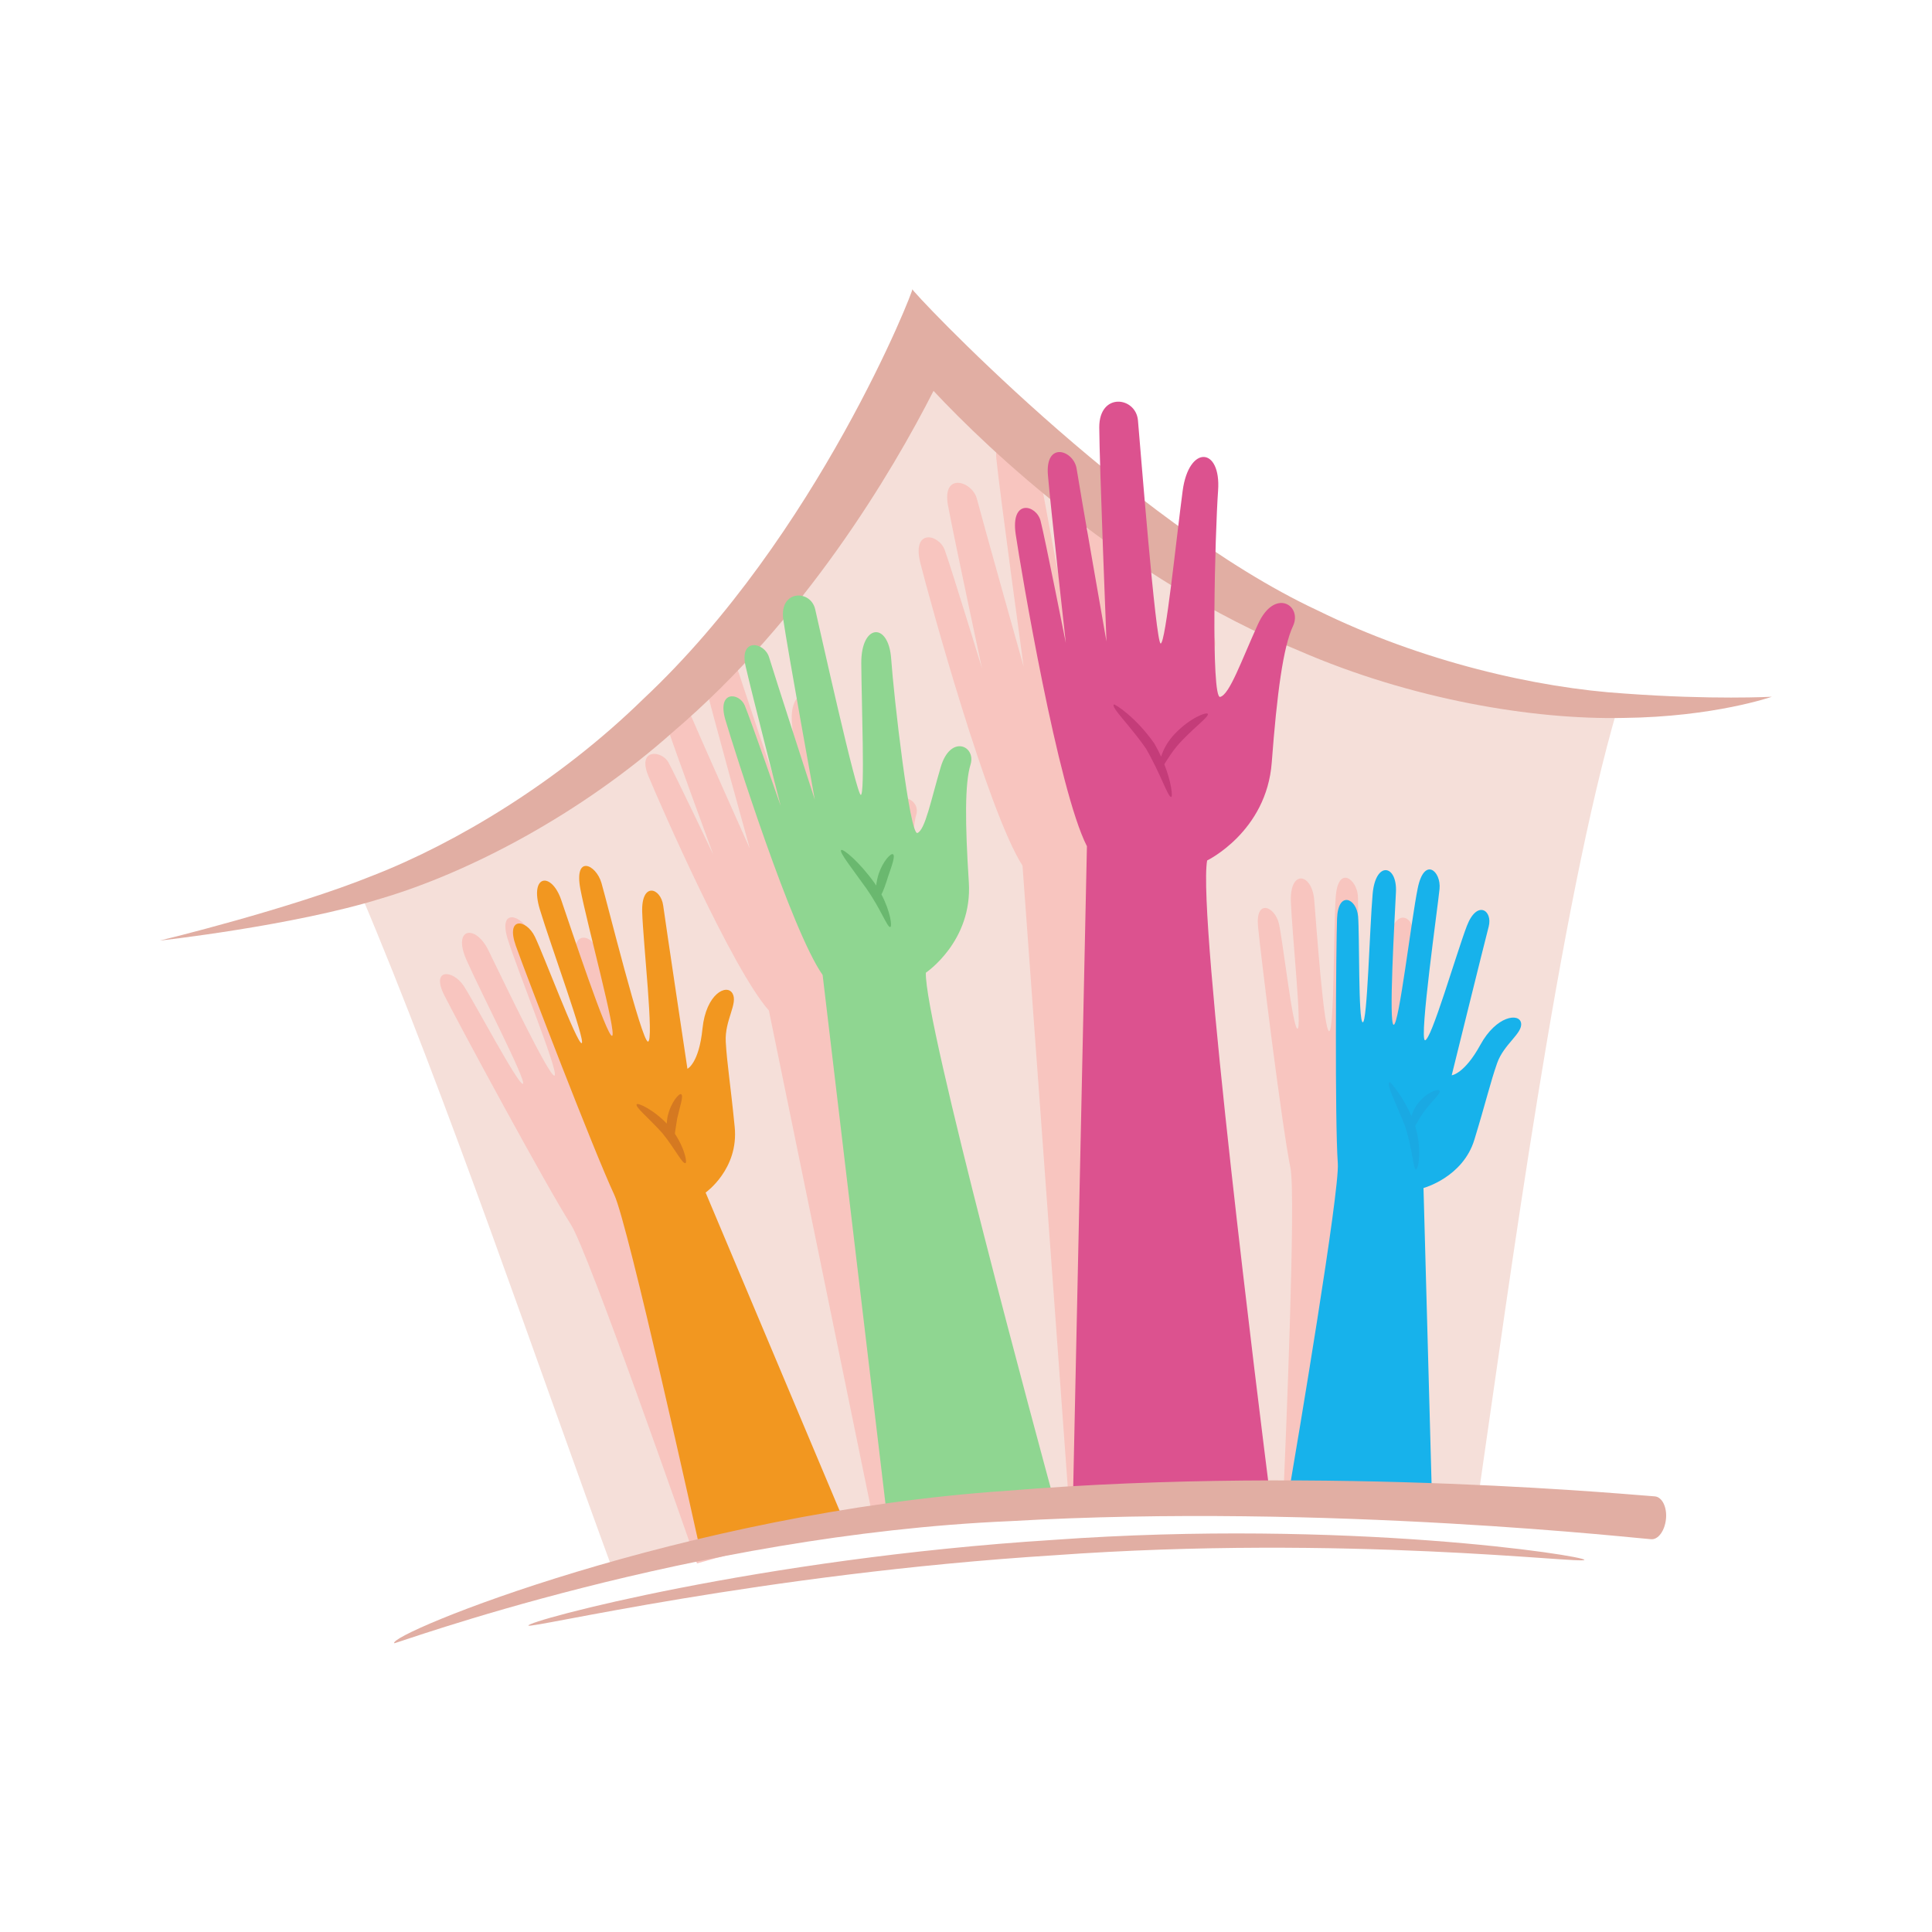 <svg xmlns="http://www.w3.org/2000/svg" xmlns:xlink="http://www.w3.org/1999/xlink" width="1080" zoomAndPan="magnify" viewBox="0 0 810 810" height="1080" preserveAspectRatio="xMidYMid meet" version="1.0"><defs><clipPath id="b34a00bcd4"><path d="M 66.996 121.246 L 742.836 121.246 L 742.836 395 L 66.996 395 Z M 66.996 121.246 " clip-rule="nonzero"/></clipPath><clipPath id="54d0e683ac"><path d="M 165 620.094 L 698.832 620.094 L 698.832 688.945 L 165 688.945 Z M 165 620.094 " clip-rule="nonzero"/></clipPath></defs><path fill="#f5dfd9" d="M 389.086 151.707 C 345.859 263.008 193.59 367.398 150.914 373.969 C 187.25 459.516 225.602 573.07 257.523 659.93 C 290.867 650.34 325.301 642.352 360.285 636.137 C 445.234 622.156 578.398 620.621 620.156 624.895 C 632.621 539.238 653.793 379.73 678.262 296.586 C 621.781 303.406 469.801 245.73 389.086 151.707 " fill-opacity="1" fill-rule="nonzero"/><path fill="#f8c5bf" d="M 290.453 484.668 C 287.035 468.16 284.641 459.793 283.289 451.297 C 281.934 442.789 287.426 435.973 284.484 432.133 C 281.543 428.293 272.703 432.73 272.438 446.512 C 272.172 460.285 267.23 462.578 267.23 462.578 C 267.23 462.578 252.113 405.84 250.352 398.809 C 248.59 391.77 239.688 389.754 241.234 401.668 C 242.781 413.582 251.43 452.41 248.652 452.59 C 245.887 452.766 225.141 398.207 222.008 390.957 C 218.867 383.707 208.652 380.254 212.891 393.82 C 217.129 407.383 234.598 450.062 232.48 450.957 C 230.371 451.855 210.129 409.352 204.738 398.371 C 199.344 387.383 189.598 388.914 195.566 402.449 C 201.535 415.984 221.277 454.109 219.191 454.395 C 217.102 454.676 198.926 420.176 194.395 413.316 C 189.859 406.465 180.551 405.918 186.266 417.262 C 191.988 428.602 228.723 496.738 239.391 513.469 C 246.703 524.938 288.23 644.043 292.207 655.469 C 313.324 649.418 334.414 644.785 355.691 640.969 L 279.949 510.957 C 279.949 510.957 293.871 501.176 290.453 484.668 " fill-opacity="1" fill-rule="nonzero"/><path fill="#f29720" d="M 308.027 472.523 C 306.293 454.855 304.789 445.875 304.277 436.793 C 303.766 427.707 309.527 420.703 307.105 416.5 C 304.691 412.305 296 416.637 294.52 431.25 C 293.047 445.871 288.207 448.09 288.207 448.09 C 288.207 448.09 279.074 387.215 278.051 379.676 C 277.023 372.129 268.852 369.609 269.242 382.32 C 269.629 395.031 274.285 436.617 271.668 436.691 C 269.051 436.762 254.441 377.961 252.148 370.133 C 249.848 362.305 240.57 358.199 243.336 372.785 C 246.109 387.367 258.695 433.414 256.633 434.273 C 254.57 435.137 239.359 389.156 235.281 377.266 C 231.203 365.379 221.914 366.59 226.312 381.207 C 230.707 395.832 245.84 437.141 243.852 437.352 C 241.867 437.57 227.887 400.168 224.242 392.695 C 220.594 385.227 211.906 384.25 216.266 396.535 C 220.621 408.82 249.023 482.711 257.543 500.922 C 263.379 513.41 291.738 641.617 294.453 653.918 C 314.809 648.391 335.02 644.371 355.32 641.227 L 295.832 499.988 C 295.832 499.988 309.762 490.191 308.027 472.523 " fill-opacity="1" fill-rule="nonzero"/><path fill="#d57921" d="M 281.535 479.188 C 280.555 479.422 278.758 474.469 279.867 468.234 C 281.242 462.066 284.785 458.18 285.602 458.766 C 286.664 459.449 285.078 463.723 283.895 469.047 C 282.938 474.41 282.781 478.961 281.535 479.188 " fill-opacity="1" fill-rule="nonzero"/><path fill="#d57921" d="M 287.383 487.641 C 286.09 488.102 283.043 481.625 277.621 474.988 C 271.863 468.613 266.199 464.086 266.938 462.992 C 267.414 462.188 274.391 465.293 280.742 472.316 C 286.777 479.715 288.25 487.426 287.383 487.641 " fill-opacity="1" fill-rule="nonzero"/><path fill="#f8c5bf" d="M 386.332 387.203 C 383.105 364.312 381.973 348.91 384.125 341.637 C 386.273 334.359 374.27 329.844 370.68 342.695 C 367.082 355.543 365.207 367.027 361.789 368.305 C 358.367 369.578 347.523 315.242 345.453 301.031 C 343.348 286.562 330.863 287.41 331.996 302.812 C 333.125 318.215 337.02 353.445 335.137 353.781 C 333.262 354.121 312.293 289.656 309.691 281.996 C 307.082 274.336 292.789 274.633 295.508 286.207 C 298.234 297.777 314.363 355.773 314.363 355.773 C 314.363 355.773 292.48 306.754 290.023 300.836 C 287.559 294.922 275.852 293.172 279.59 304.363 C 283.336 315.551 299.039 358.289 299.039 358.289 C 299.039 358.289 283.027 324.66 280.219 319.594 C 277.402 314.531 267.039 313.719 271.801 325.254 C 276.555 336.785 307.141 406.66 322.359 423.641 L 365.859 635.871 C 390.621 632.816 415.688 630.516 441.383 628.07 C 432.715 605.605 369.5 441.012 369.141 422.387 C 369.141 422.387 389.562 410.094 386.332 387.203 " fill-opacity="1" fill-rule="nonzero"/><path fill="#f8c5bf" d="M 597.746 479.809 C 600.586 464.164 601.418 456.043 603.25 448.102 C 605.086 440.168 612.52 435.816 611.234 431.523 C 609.945 427.227 600.324 428.457 595.129 440.562 C 589.926 452.664 584.613 453.188 584.613 453.188 C 584.613 453.188 591.309 398.391 592.246 391.633 C 593.176 384.875 585.824 380.375 582.941 391.387 C 580.059 402.391 573.93 439.379 571.352 438.688 C 568.77 438 569.574 383.414 569.332 376.047 C 569.102 368.676 561.066 362.504 560.035 375.797 C 558.996 389.086 559.492 432.16 557.254 432.312 C 555.016 432.457 551.934 388.688 550.996 377.328 C 550.055 365.973 540.656 364.355 541.207 378.145 C 541.75 391.934 545.953 431.676 543.957 431.293 C 541.961 430.906 537.875 394.848 536.227 387.402 C 534.578 379.949 526.324 376.629 527.434 388.41 C 528.543 400.184 537.367 471.656 541.031 489.703 C 543.379 501.27 539.027 605.078 538.035 627.875 C 558.988 629.824 579.703 632.93 600.281 635.188 L 578.754 499.859 C 578.754 499.859 594.906 495.453 597.746 479.809 " fill-opacity="1" fill-rule="nonzero"/><path fill="#17b2eb" d="M 618.148 477.801 C 622.98 461.961 624.855 453.738 627.691 445.695 C 630.527 437.664 638.43 433.266 637.715 428.914 C 637.004 424.566 627.344 425.801 620.648 438.051 C 613.945 450.301 608.633 450.824 608.633 450.824 C 608.633 450.824 622.34 395.336 624.133 388.496 C 625.926 381.652 619.25 377.086 614.977 388.23 C 610.707 399.379 599.875 436.82 597.418 436.121 C 594.957 435.418 602.816 380.141 603.535 372.68 C 604.258 365.219 597.121 358.953 594.387 372.414 C 591.641 385.871 586.555 429.5 584.328 429.645 C 582.098 429.793 584.719 385.461 585.258 373.957 C 585.805 362.453 576.73 360.805 575.488 374.77 C 574.246 388.738 573.25 428.988 571.328 428.598 C 569.406 428.207 570.043 391.684 569.375 384.137 C 568.711 376.594 560.992 373.215 560.562 385.148 C 560.137 397.07 559.605 469.465 560.883 487.75 C 561.703 499.465 543.969 604.59 540.039 627.676 C 560.477 629.672 580.52 632.848 600.547 635.156 L 596.809 498.082 C 596.809 498.082 613.324 493.641 618.148 477.801 " fill-opacity="1" fill-rule="nonzero"/><path fill="#1aa9e3" d="M 593.676 490.297 C 592.402 490.227 592.309 481.66 588.938 471.809 C 585.457 462.82 580.715 454.047 582.738 453.664 C 583.168 454.027 588.531 459.637 592.855 470.57 C 596.461 481.215 594.664 490.48 593.676 490.297 " fill-opacity="1" fill-rule="nonzero"/><path fill="#1aa9e3" d="M 603.566 457.34 C 604.059 458.395 600.84 461.098 597.73 465.133 C 594.52 469.125 593.441 472.871 592.281 472.957 C 591.078 473.156 590.57 467.434 594.473 462.625 C 598.184 457.828 603.156 456.297 603.566 457.34 " fill-opacity="1" fill-rule="nonzero"/><path fill="#f8c5bf" d="M 481.059 368.316 C 481.059 368.316 505.539 356.422 505.098 328.164 C 504.66 299.914 505.527 281.062 508.926 272.551 C 512.332 264.043 499.562 256.793 493.777 271.852 C 487.996 286.91 484.32 300.57 480.328 301.617 C 476.336 302.66 471.742 235.137 471.395 217.582 C 471.043 199.719 456.996 198.906 456.129 217.758 C 455.266 236.613 454.738 279.938 452.598 280.07 C 450.465 280.207 435.973 198.895 434.121 189.219 C 432.27 179.539 416.293 177.789 417.719 192.23 C 419.16 206.676 429.148 279.422 429.148 279.422 C 429.148 279.422 411.508 216.711 409.578 209.18 C 407.645 201.637 394.824 197.789 397.457 211.918 C 400.086 226.051 411.703 280.211 411.703 280.211 C 411.703 280.211 398.488 237.055 396.051 230.492 C 393.605 223.934 382.164 221.422 385.875 236.113 C 389.59 250.809 414.059 340.098 428.695 362.945 L 448.195 630.754 C 456.543 629.867 464.953 628.949 473.457 627.965 C 493.625 625.391 513.375 625.543 532.859 626.875 C 525.023 592.727 478.918 390.574 481.059 368.316 " fill-opacity="1" fill-rule="nonzero"/><g clip-path="url(#b34a00bcd4)"><path fill="#e1aea3" d="M 681.035 290.762 C 644.359 288.438 596.121 277.445 552.352 255.895 C 473.207 218.961 381.652 121.508 382.504 121.25 C 383.359 120.992 342.785 224.605 269.652 293.102 C 234.246 327.723 191.145 353.508 156.418 367.035 C 121.793 381.074 66.996 394.344 66.996 394.344 C 66.996 394.344 122.992 388.141 159.852 376.684 C 196.723 365.77 243.43 341.348 282.191 306.84 C 337.359 259.805 374.016 198.023 391.383 163.879 C 414.367 188.449 471.473 242.82 544.684 272.848 C 591.633 293.254 642.824 301.816 680.711 300.996 C 718.738 300.57 742.844 292.117 742.844 292.117 C 742.844 292.117 717.766 293.473 681.035 290.762 " fill-opacity="1" fill-rule="nonzero"/></g><path fill="#e1aea3" d="M 664.258 653.992 C 664.148 655.855 564.699 643.223 441.965 652.055 C 319.207 659.805 221.816 683.043 221.539 681.52 C 220.867 679.609 318.152 653.414 441.543 645.613 C 564.965 636.742 664.727 652.332 664.258 653.992 " fill-opacity="1" fill-rule="nonzero"/><path fill="#dc528f" d="M 506.098 360.754 C 506.098 360.754 530.996 348.727 533.188 319.68 C 535.383 290.637 537.977 271.262 542.074 262.539 C 546.164 253.824 534.426 246.262 527.41 261.695 C 520.391 277.125 515.551 291.137 511.574 292.18 C 507.598 293.215 509.398 223.766 510.688 205.711 C 512.004 187.348 498.43 186.387 495.836 205.766 C 493.246 225.145 488.715 269.672 486.621 269.793 C 484.535 269.914 477.992 186.199 477.094 176.234 C 476.195 166.27 460.824 164.336 460.871 179.195 C 460.93 194.059 463.891 268.93 463.891 268.93 C 463.891 268.93 452.562 204.312 451.383 196.547 C 450.207 188.781 438.105 184.715 439.352 199.266 C 440.598 213.812 446.859 269.59 446.859 269.59 C 446.859 269.59 438.023 225.109 436.258 218.348 C 434.492 211.586 423.598 208.898 425.844 224.039 C 428.098 239.176 443.594 331.176 455.699 354.789 L 449.805 630.266 C 458 629.426 466.262 628.555 474.613 627.613 C 494.461 625.141 513.641 625.461 532.457 626.996 C 528.008 591.828 501.957 383.613 506.098 360.754 " fill-opacity="1" fill-rule="nonzero"/><path fill="#c43c79" d="M 506.379 299.312 C 505.91 298.352 499.027 300.949 492.793 307.414 C 489.531 310.699 487.68 314.379 486.797 317.227 C 485.98 315.441 485.051 313.598 483.965 311.723 C 476.055 300.438 467.52 295.266 467.047 295.34 C 465.477 296.328 473.762 304.148 480.43 313.816 C 486.66 324.496 489.766 334.559 491.062 334.113 C 491.695 333.957 491.16 328.098 488.141 320.398 C 489.578 318.23 491.871 314.191 495.781 310.242 C 501.43 304.359 506.961 300.359 506.379 299.312 " fill-opacity="1" fill-rule="nonzero"/><path fill="#8fd691" d="M 406.184 369.887 C 404.586 345.09 404.477 328.41 406.895 320.559 C 409.324 312.707 398.508 307.715 394.41 321.586 C 390.312 335.457 387.891 347.875 384.656 349.223 C 381.422 350.574 374.691 291.684 373.637 276.285 C 372.566 260.609 360.984 261.422 361.098 278.094 C 361.207 294.77 362.672 332.926 360.918 333.277 C 359.164 333.629 343.695 263.688 341.754 255.375 C 339.809 247.066 326.59 247.258 328.402 259.809 C 330.215 272.355 341.605 335.25 341.605 335.25 C 341.605 335.25 324.363 282.016 322.449 275.59 C 320.527 269.172 309.82 267.176 312.602 279.32 C 315.383 291.461 327.301 337.84 327.301 337.84 C 327.301 337.84 314.551 301.309 312.254 295.805 C 309.965 290.301 300.445 289.332 304.141 301.855 C 307.84 314.375 331.859 390.25 344.891 408.758 L 372.23 638.793 C 395.289 635.707 418.578 633.434 442.457 631.016 C 435.816 606.621 387.375 427.965 388.172 407.809 C 388.172 407.809 407.777 394.684 406.184 369.887 " fill-opacity="1" fill-rule="nonzero"/><path fill="#6ab86f" d="M 369.547 374.984 C 370.41 373.391 371.355 370.66 372.293 367.637 C 373.949 362.82 375.434 358.793 374.383 358.148 C 373.516 357.582 370.25 360.953 368.395 366.336 C 367.84 368.113 367.508 369.793 367.344 371.254 C 367.098 370.887 366.863 370.516 366.602 370.145 C 360.199 361.215 353.418 355.707 352.656 356.387 C 351.723 357.203 357.176 364.035 363.219 372.477 C 369.18 380.957 372.043 388.949 373.234 388.656 C 374.094 388.523 373.375 382.273 369.547 374.984 " fill-opacity="1" fill-rule="nonzero"/><g clip-path="url(#54d0e683ac)"><path fill="#e1aea3" d="M 165.27 688.941 C 162.551 685.113 286.48 634.164 422.277 625.004 C 556.965 613.957 692.348 627.488 693.832 627.363 C 696.875 627.648 698.977 631.922 698.465 636.879 C 697.953 641.828 695.188 645.602 692.207 645.324 C 691.039 645.469 556.809 630.07 423.715 637.734 C 289.719 643.461 165.219 689.516 165.27 688.941 " fill-opacity="1" fill-rule="nonzero"/></g></svg>
